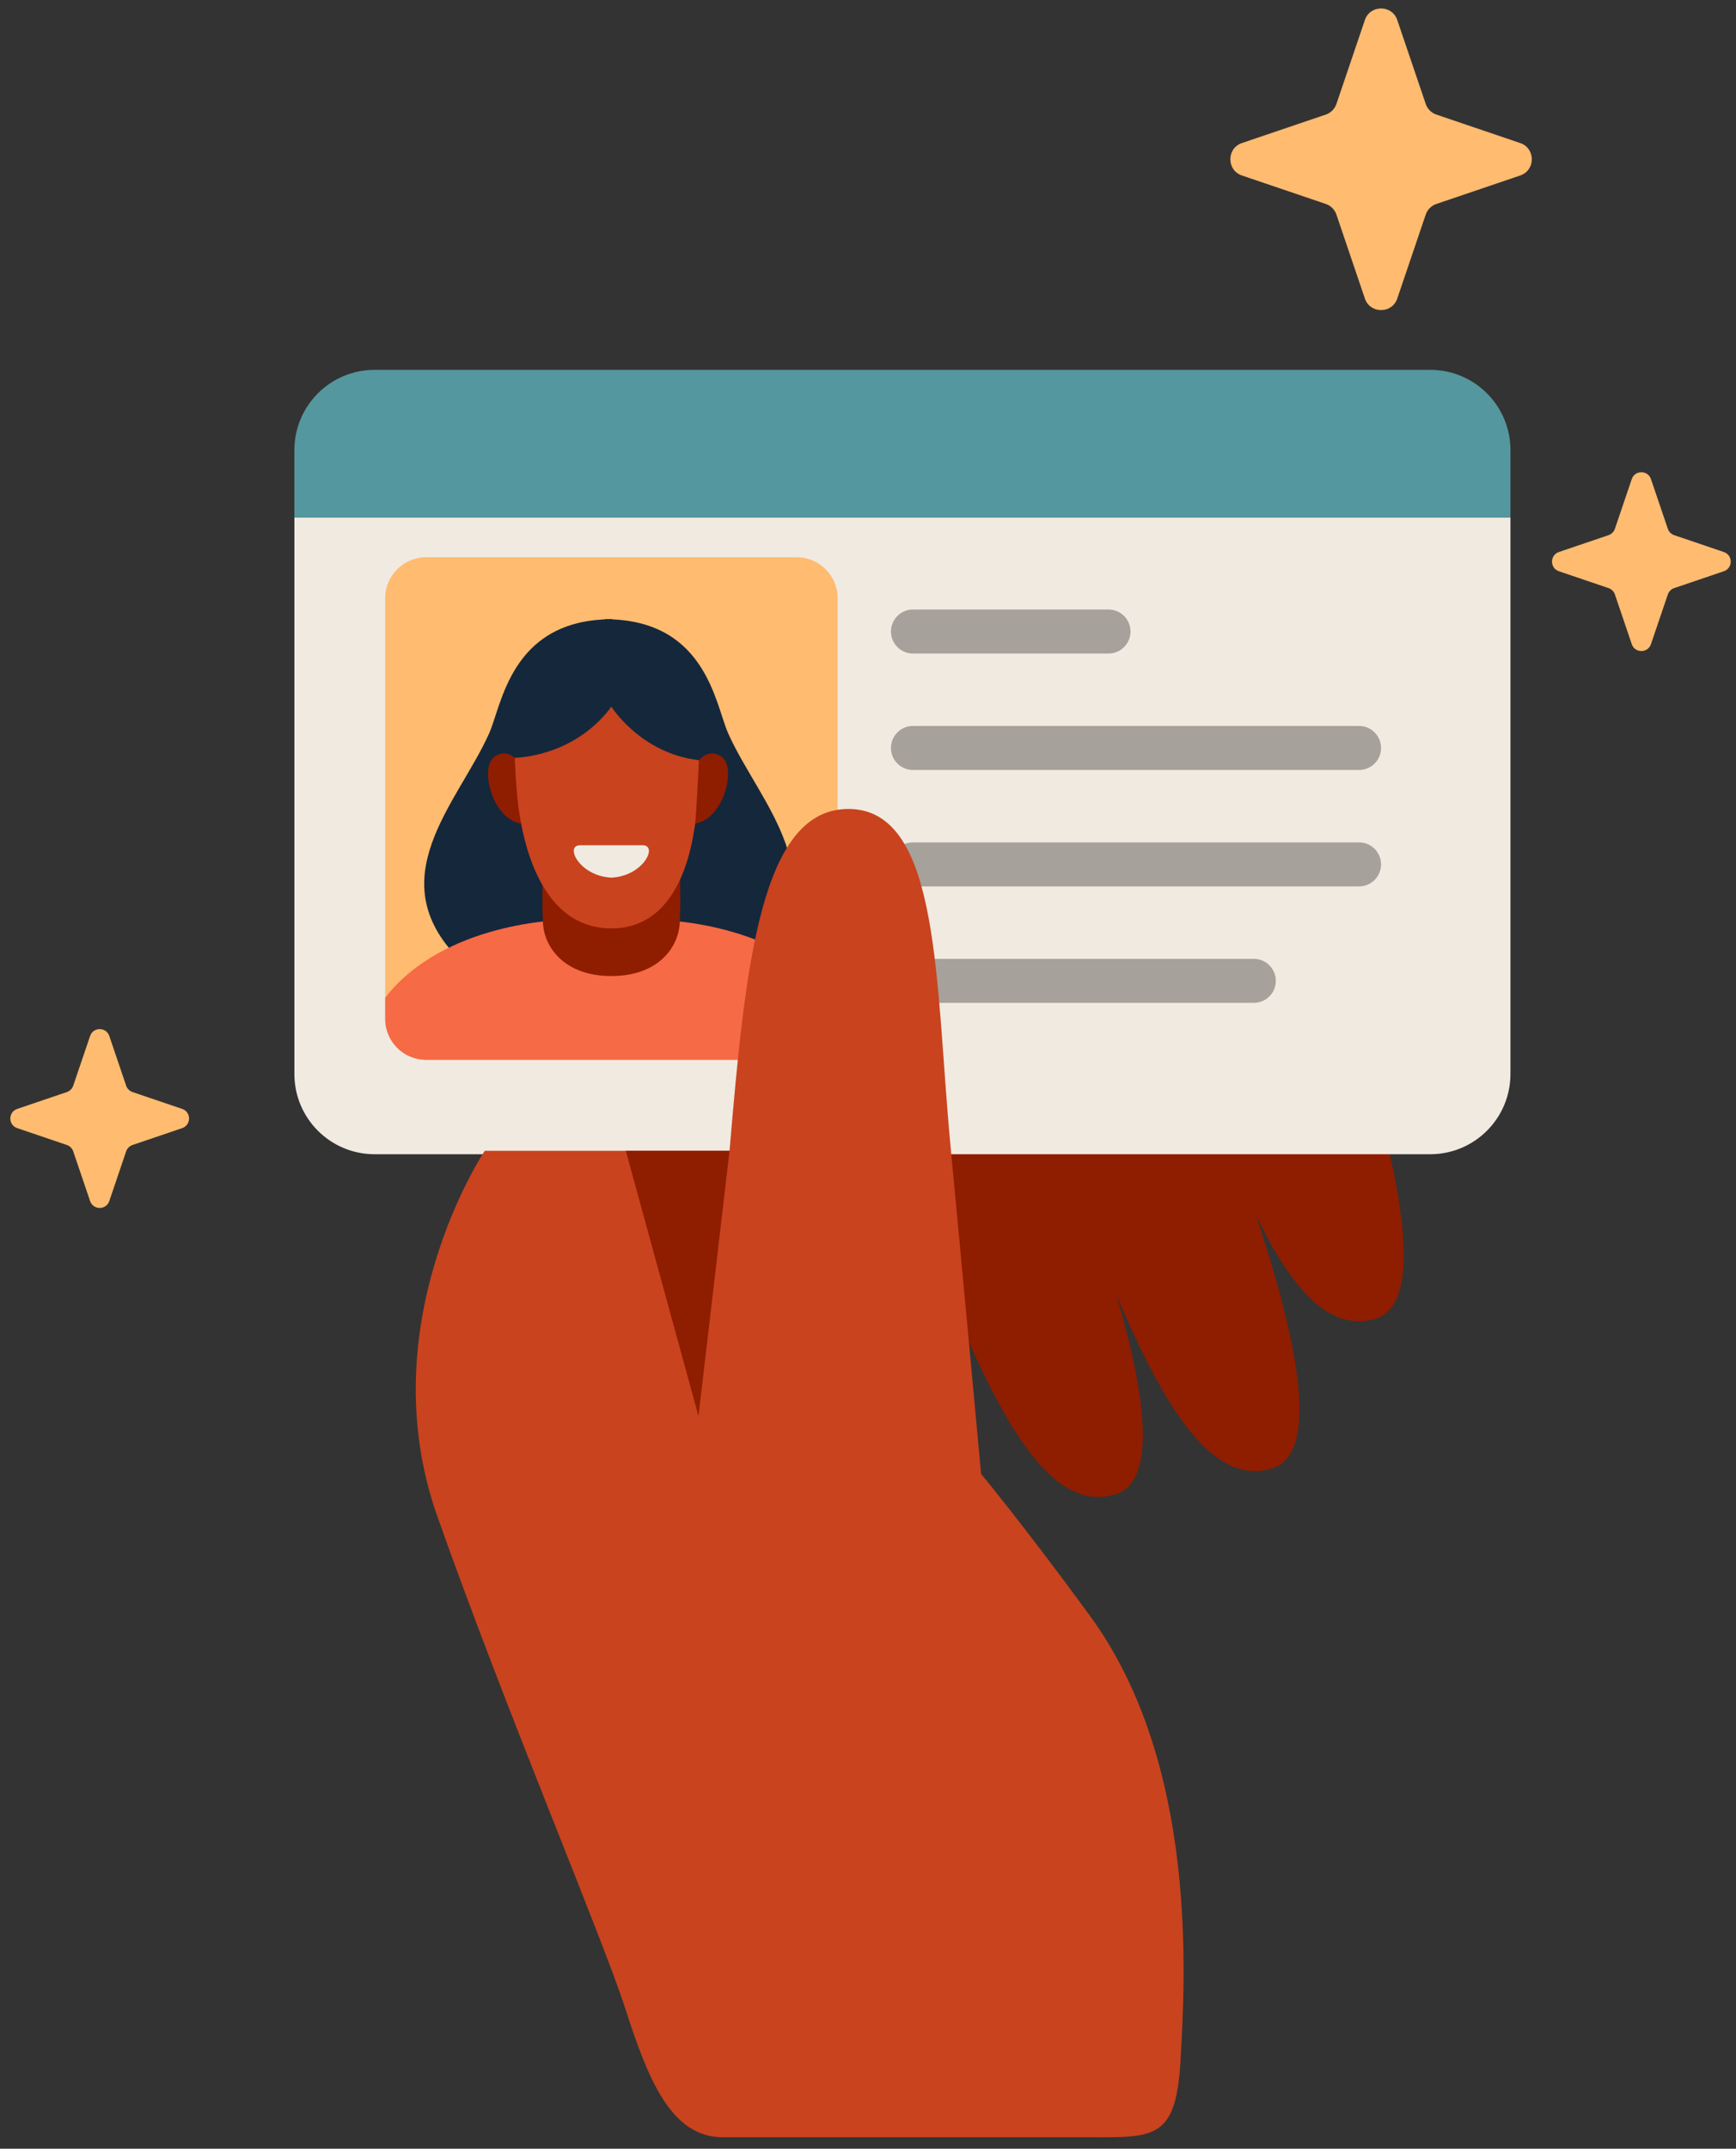<svg width="135" height="167" viewBox="0 0 135 167" fill="none" xmlns="http://www.w3.org/2000/svg">
<rect x="0" y="0" width="135" height="167" fill="#333333" stroke="none"/>
<path d="M80.353 82.85L68.475 87.368C74.22 101.06 79.328 118.485 86.755 116.132C92.875 114.192 84.168 92.287 80.353 82.85Z" fill="#8F1D00"/>
<path d="M92.53 80.838L80.652 85.355C86.397 99.047 91.505 116.472 98.932 114.12C105.052 112.18 96.345 90.275 92.53 80.838Z" fill="#8F1D00"/>
<path d="M101.512 69.055L89.502 73.21C94.827 87.07 99.405 104.645 106.9 102.517C113.075 100.765 105.037 78.605 101.512 69.055Z" fill="#8F1D00"/>
<path d="M117.46 40.227V83.47C117.46 86.915 114.668 89.707 111.223 89.707H29.128C25.685 89.707 22.893 86.915 22.893 83.47V40.227H117.46Z" fill="#F0EAE1"/>
<path d="M65.135 46.49V79.192C65.135 80.95 63.71 82.37 61.958 82.37H33.133C31.375 82.37 29.955 80.948 29.955 79.192V46.49C29.955 44.735 31.378 43.312 33.133 43.312H61.958C63.713 43.312 65.135 44.737 65.135 46.49Z" fill="#FFBB6F"/>
<path d="M117.46 34.983V40.227H22.893V34.983C22.893 31.538 25.685 28.745 29.128 28.745H111.223C114.668 28.745 117.46 31.538 117.46 34.983Z" fill="#55979E"/>
<path d="M47.635 73.192H47.125L36.07 74.903C29.198 68.46 35.623 62.432 38.043 56.987C39.025 54.775 39.725 48.407 47.125 48.135V48.123C47.213 48.123 47.295 48.127 47.38 48.13C47.465 48.13 47.548 48.123 47.635 48.123" fill="#15273B"/>
<path d="M47.03 73.192H47.54L58.595 74.903C65.468 68.46 59.043 62.432 56.623 56.987C55.64 54.775 54.94 48.407 47.54 48.135V48.123C47.453 48.123 47.37 48.127 47.285 48.13C47.2 48.13 47.118 48.123 47.03 48.123" fill="#15273B"/>
<path d="M65.135 77.543V79.192C65.135 80.95 63.71 82.37 61.958 82.37H33.133C31.375 82.37 29.955 80.948 29.955 79.192V77.543C34.573 71.59 43.848 71.5 43.848 71.5H51.243C51.243 71.5 60.52 71.593 65.138 77.543H65.135Z" fill="#F66A45"/>
<path d="M47.543 75.858C51.208 75.858 52.735 73.613 52.855 71.81C52.963 70.243 52.855 67.138 52.855 67.138H42.228C42.228 67.138 42.12 70.243 42.228 71.81C42.35 73.613 43.878 75.858 47.54 75.858" fill="#8F1D00"/>
<path d="M54.353 59.083C54.353 59.083 55.133 58.102 56.123 58.815C57.36 59.707 56.173 64.03 53.76 64.03L54.353 59.083Z" fill="#8F1D00"/>
<path d="M40.218 59.083C40.218 59.083 39.438 58.102 38.448 58.815C37.21 59.707 38.398 64.03 40.81 64.03L40.218 59.083Z" fill="#8F1D00"/>
<path d="M54.353 59.083C54.353 59.083 54.145 63.38 54.06 64.007C53.623 67.275 52.205 72.157 47.543 72.157C42.88 72.157 41.163 67.357 40.523 64.007C40.323 62.967 40.228 62.068 40.188 61.493C40.083 60.275 40.03 58.895 40.03 58.895C40.03 58.895 44.61 58.89 47.545 54.925C47.545 54.925 49.81 58.555 54.355 59.083H54.353Z" fill="#C9431E"/>
<path d="M47.542 68.21C50.03 68.097 51.205 65.692 49.968 65.692C48.73 65.692 47.542 65.692 47.542 65.692C47.542 65.692 46.355 65.692 45.118 65.692C43.88 65.692 45.055 68.097 47.542 68.21Z" fill="#F0EAE1"/>
<path d="M86.203 47.373H70.995C70.051 47.373 69.285 48.138 69.285 49.083C69.285 50.027 70.051 50.792 70.995 50.792H86.203C87.147 50.792 87.913 50.027 87.913 49.083C87.913 48.138 87.147 47.373 86.203 47.373Z" fill="#A6A19A"/>
<path d="M105.688 56.422H70.995C70.051 56.422 69.285 57.188 69.285 58.132C69.285 59.077 70.051 59.843 70.995 59.843H105.688C106.632 59.843 107.398 59.077 107.398 58.132C107.398 57.188 106.632 56.422 105.688 56.422Z" fill="#A6A19A"/>
<path d="M105.688 65.472H70.995C70.051 65.472 69.285 66.238 69.285 67.183C69.285 68.127 70.051 68.892 70.995 68.892H105.688C106.632 68.892 107.398 68.127 107.398 67.183C107.398 66.238 106.632 65.472 105.688 65.472Z" fill="#A6A19A"/>
<path d="M97.503 74.522H70.995C70.051 74.522 69.285 75.288 69.285 76.233C69.285 77.177 70.051 77.942 70.995 77.942H97.503C98.447 77.942 99.213 77.177 99.213 76.233C99.213 75.288 98.447 74.522 97.503 74.522Z" fill="#A6A19A"/>
<path d="M66.073 62.875C59.2 62.748 57.965 74.815 56.733 89.442H37.698C37.698 89.442 28.71 102.838 33.998 117.818C39.285 132.798 46.848 150.6 48.61 156.062C50.373 161.525 52.15 166.108 56.205 166.108H84.228C89.69 166.108 91.453 166.46 91.805 160.115C92.158 153.77 93.205 137.125 84.755 125.573C79.6 118.523 76.295 114.557 76.295 114.557C76.295 114.557 75.105 101.603 73.915 89.045C72.725 76.487 73.165 63.005 66.073 62.873V62.875Z" fill="#C9431E"/>
<path d="M56.733 89.442L54.318 110.06L48.667 89.442H56.733Z" fill="#8F1D00"/>
<path d="M108.66 1.56L110.87 8.075C111.003 8.467 111.31 8.775 111.703 8.907L118.218 11.117C119.423 11.527 119.423 13.232 118.218 13.64L111.703 15.85C111.31 15.982 111.003 16.29 110.87 16.682L108.66 23.198C108.25 24.402 106.545 24.402 106.138 23.198L103.928 16.682C103.795 16.29 103.488 15.982 103.095 15.85L96.58 13.64C95.375 13.23 95.375 11.525 96.58 11.117L103.095 8.907C103.488 8.775 103.795 8.467 103.928 8.075L106.138 1.56C106.548 0.355 108.253 0.355 108.66 1.56Z" fill="#FFBB6F"/>
<path d="M8.5 80.52L9.81 84.38C9.89 84.612 10.072 84.795 10.305 84.875L14.165 86.185C14.88 86.428 14.88 87.438 14.165 87.68L10.305 88.99C10.072 89.07 9.89 89.252 9.81 89.485L8.5 93.345C8.258 94.06 7.247 94.06 7.005 93.345L5.695 89.485C5.615 89.252 5.432 89.07 5.2 88.99L1.34 87.68C0.625 87.438 0.625 86.428 1.34 86.185L5.2 84.875C5.432 84.795 5.615 84.612 5.695 84.38L7.005 80.52C7.247 79.805 8.258 79.805 8.5 80.52Z" fill="#FFBB6F"/>
<path d="M128.388 37.237L129.698 41.097C129.778 41.33 129.96 41.513 130.193 41.593L134.053 42.903C134.768 43.145 134.768 44.155 134.053 44.398L130.193 45.708C129.96 45.788 129.778 45.97 129.698 46.203L128.388 50.062C128.145 50.778 127.135 50.778 126.893 50.062L125.583 46.203C125.503 45.97 125.32 45.788 125.088 45.708L121.228 44.398C120.513 44.155 120.513 43.145 121.228 42.903L125.088 41.593C125.32 41.513 125.503 41.33 125.583 41.097L126.893 37.237C127.135 36.523 128.145 36.523 128.388 37.237Z" fill="#FFBB6F"/>
</svg>
